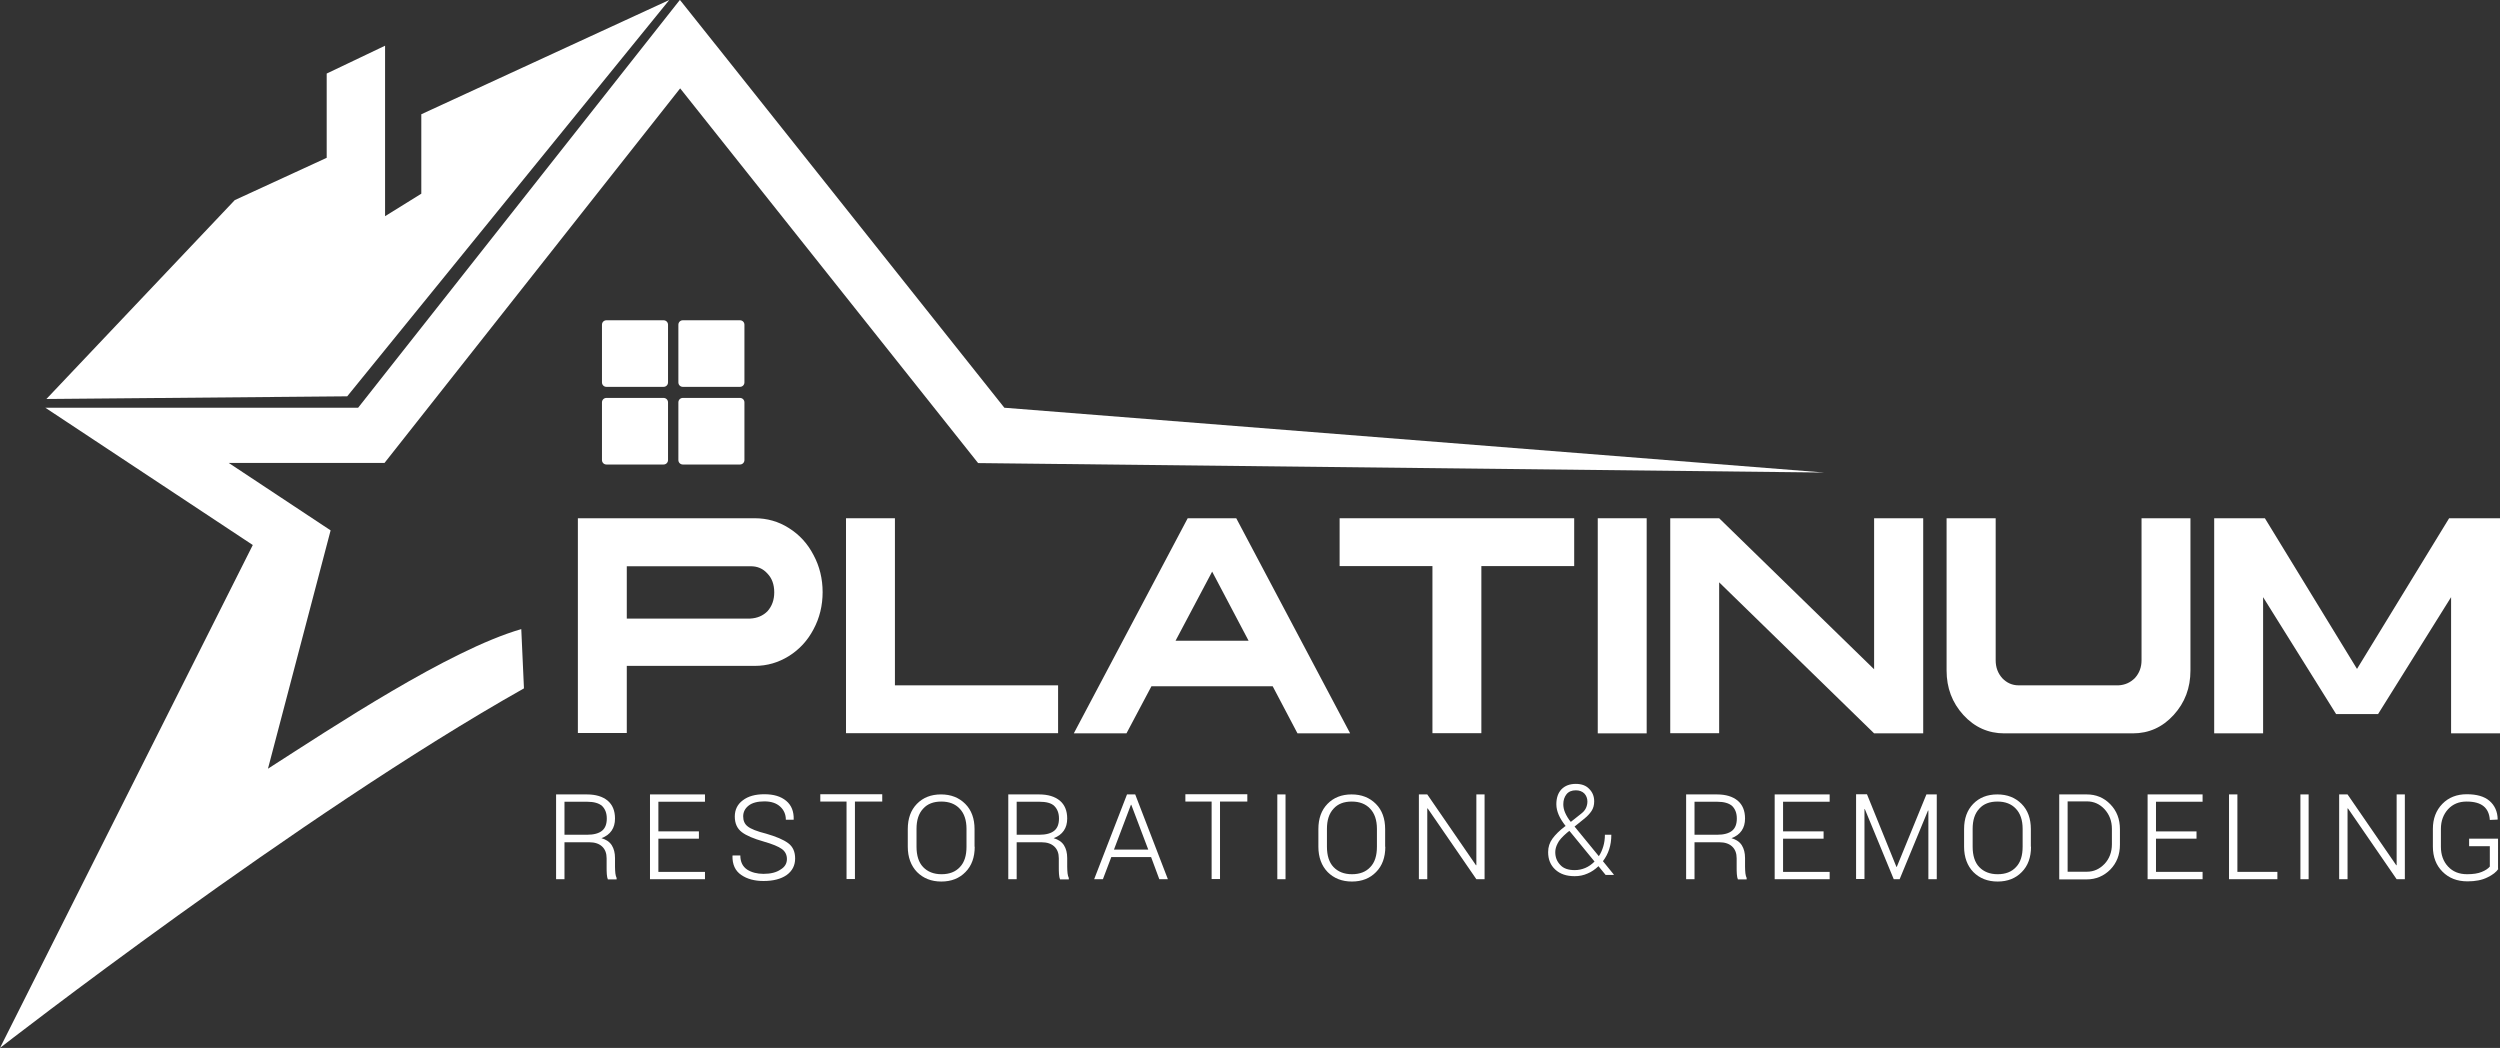 <?xml version="1.0" encoding="utf-8"?>
<!-- Generator: Adobe Illustrator 26.0.3, SVG Export Plug-In . SVG Version: 6.00 Build 0)  -->
<svg version="1.1" id="Layer_1" xmlns="http://www.w3.org/2000/svg" xmlns:xlink="http://www.w3.org/1999/xlink" x="0px" y="0px"
	 viewBox="0 0 1400.4 587" style="enable-background:new 0 0 1400.4 587;" xml:space="preserve">
<rect x="0" y="0" width="1400.4" height="587" fill="#333333" stroke="none"/>
<style type="text/css">
	.st0{fill:#FFFFFF;}
</style>
<g>
	<path class="st0" d="M381,49.5l166.9,209.9l474,5.3l-459.3-36.3l-162-203.7l0,0l-0.1-0.1L380.9,0l-0.1,0.1l0-0.1L200.6,228.4H25.4
		l116.2,76.9L0,587c0,0,168.2-130.8,293.5-201.4l-1.5-33.2c-40.7,11.8-105.7,55-141.9,78.2l35.1-133.5l-57.1-37.8h87.3L381,49.5z"/>
	<g>
		<path class="st0" d="M374.2,214.2c0,1.4-1.1,2.5-2.5,2.5h-32c-1.4,0-2.5-1.1-2.5-2.5v-32.3c0-1.4,1.1-2.5,2.5-2.5h32
			c1.4,0,2.5,1.1,2.5,2.5V214.2z"/>
		<path class="st0" d="M417,214.2c0,1.4-1.1,2.5-2.5,2.5h-32c-1.4,0-2.5-1.1-2.5-2.5v-32.3c0-1.4,1.1-2.5,2.5-2.5h32
			c1.4,0,2.5,1.1,2.5,2.5V214.2z"/>
		<path class="st0" d="M374.2,257.7c0,1.4-1.1,2.5-2.5,2.5h-32c-1.4,0-2.5-1.1-2.5-2.5v-32.3c0-1.4,1.1-2.5,2.5-2.5h32
			c1.4,0,2.5,1.1,2.5,2.5V257.7z"/>
		<path class="st0" d="M417,257.7c0,1.4-1.1,2.5-2.5,2.5h-32c-1.4,0-2.5-1.1-2.5-2.5v-32.3c0-1.4,1.1-2.5,2.5-2.5h32
			c1.4,0,2.5,1.1,2.5,2.5V257.7z"/>
	</g>
	<polygon class="st0" points="236,64 236,108.5 215.7,121.1 215.7,73.3 215.7,25.6 183,41.2 183,88.4 131.5,112.1 26,223.5 
		194.5,222 374.9,0 	"/>
	<g>
		<g>
			<path class="st0" d="M316.2,471.7v20.8h-4.7v-47.5h17.2c5.1,0,8.9,1.2,11.7,3.5c2.7,2.3,4.1,5.6,4.1,10c0,2.7-0.6,4.9-1.9,6.8
				c-1.3,1.9-3.2,3.3-5.7,4.2c2.7,0.8,4.6,2.1,5.8,4c1.2,1.9,1.8,4.3,1.8,7.1v4.9c0,1.4,0.1,2.6,0.2,3.7c0.1,1.1,0.4,1.9,0.7,2.6
				v0.8h-4.9c-0.3-0.7-0.5-1.6-0.6-3c-0.1-1.3-0.1-2.7-0.1-4.1v-4.7c0-2.8-0.8-5-2.5-6.6c-1.7-1.6-4.1-2.4-7.2-2.4H316.2z
				 M316.2,467.6h12.6c3.9,0,6.7-0.8,8.5-2.3c1.8-1.5,2.6-3.8,2.6-6.8s-0.9-5.3-2.6-7c-1.8-1.6-4.6-2.4-8.5-2.4h-12.6V467.6z"/>
			<path class="st0" d="M391.5,469.8h-22.7v18.6h26.1v4.1h-30.8v-47.5h30.8v4.1h-26.1v16.6h22.7V469.8z"/>
			<path class="st0" d="M440.8,481.2c0-2.3-0.9-4.2-2.8-5.6c-1.9-1.4-5.3-2.8-10.2-4.2c-5.6-1.6-9.7-3.3-12.3-5.3s-3.9-4.9-3.9-8.7
				c0-3.8,1.5-6.9,4.5-9.1c3-2.3,7-3.4,12.1-3.4c5.2,0,9.2,1.2,12.2,3.7s4.3,6,4.2,10.4l-0.1,0.2h-4.3c0-3-1.1-5.5-3.2-7.4
				c-2.1-1.9-5-2.9-8.8-2.9c-3.9,0-6.9,0.8-8.9,2.4c-2,1.6-3,3.6-3,6c0,2.4,0.8,4.3,2.5,5.6c1.7,1.4,5.2,2.8,10.4,4.1
				c5.5,1.6,9.6,3.3,12.3,5.3s3.9,4.9,3.9,8.6c0,3.9-1.6,7-4.8,9.3c-3.2,2.2-7.5,3.3-12.9,3.3c-5,0-9.2-1.1-12.5-3.4
				c-3.4-2.3-5-5.9-4.9-10.7l0.1-0.2h4.3c0,3.6,1.3,6.2,3.8,7.9c2.5,1.6,5.6,2.4,9.2,2.4c4,0,7.2-0.8,9.5-2.4
				C439.6,485.7,440.8,483.7,440.8,481.2z"/>
			<path class="st0" d="M494.2,449h-15.3v43.4h-4.7V449h-14.7v-4.1h34.7V449z"/>
			<path class="st0" d="M546,474.3c0,5.9-1.7,10.7-5.2,14.2c-3.4,3.5-7.9,5.3-13.5,5.3c-5.6,0-10.1-1.8-13.6-5.3
				c-3.4-3.5-5.2-8.3-5.2-14.2v-9.9c0-5.9,1.7-10.6,5.1-14.1s7.9-5.3,13.5-5.3s10.1,1.8,13.6,5.3s5.2,8.3,5.2,14.1V474.3z
				 M541.4,464.3c0-4.9-1.3-8.7-3.8-11.3c-2.5-2.7-6-4-10.3-4c-4.4,0-7.8,1.3-10.2,4c-2.5,2.7-3.7,6.4-3.7,11.3v10
				c0,4.9,1.2,8.8,3.7,11.4s5.9,4,10.3,4s7.8-1.3,10.3-4c2.5-2.6,3.7-6.4,3.7-11.4V464.3z"/>
			<path class="st0" d="M569.5,471.7v20.8h-4.7v-47.5h17.2c5.1,0,8.9,1.2,11.7,3.5c2.7,2.3,4.1,5.6,4.1,10c0,2.7-0.6,4.9-1.9,6.8
				c-1.3,1.9-3.2,3.3-5.7,4.2c2.7,0.8,4.6,2.1,5.8,4c1.2,1.9,1.8,4.3,1.8,7.1v4.9c0,1.4,0.1,2.6,0.2,3.7c0.1,1.1,0.4,1.9,0.7,2.6
				v0.8h-4.9c-0.3-0.7-0.5-1.6-0.6-3c-0.1-1.3-0.1-2.7-0.1-4.1v-4.7c0-2.8-0.8-5-2.5-6.6c-1.7-1.6-4.1-2.4-7.2-2.4H569.5z
				 M569.5,467.6h12.6c3.9,0,6.7-0.8,8.5-2.3c1.8-1.5,2.6-3.8,2.6-6.8s-0.9-5.3-2.6-7s-4.6-2.4-8.5-2.4h-12.6V467.6z"/>
			<path class="st0" d="M644.8,480.1h-22.3l-4.7,12.4h-4.9l18.4-47.5h4.6l18.3,47.5h-4.8L644.8,480.1z M624,475.9h19.2l-9.5-25.1
				h-0.2L624,475.9z"/>
			<path class="st0" d="M698.7,449h-15.3v43.4h-4.7V449H664v-4.1h34.7V449z"/>
			<path class="st0" d="M720.1,492.5h-4.6v-47.5h4.6V492.5z"/>
			<path class="st0" d="M776,474.3c0,5.9-1.7,10.7-5.2,14.2c-3.4,3.5-7.9,5.3-13.5,5.3c-5.6,0-10.1-1.8-13.6-5.3
				c-3.4-3.5-5.2-8.3-5.2-14.2v-9.9c0-5.9,1.7-10.6,5.1-14.1s7.9-5.3,13.5-5.3c5.6,0,10.1,1.8,13.6,5.3s5.2,8.3,5.2,14.1V474.3z
				 M771.3,464.3c0-4.9-1.3-8.7-3.8-11.3c-2.5-2.7-6-4-10.3-4c-4.4,0-7.8,1.3-10.2,4c-2.5,2.7-3.7,6.4-3.7,11.3v10
				c0,4.9,1.2,8.8,3.7,11.4s5.9,4,10.3,4c4.4,0,7.8-1.3,10.3-4c2.5-2.6,3.7-6.4,3.7-11.4V464.3z"/>
			<path class="st0" d="M831.7,492.5H827l-27.3-39.7l-0.2,0.1v39.6h-4.7v-47.5h4.7l27.3,39.7l0.2-0.1v-39.6h4.6V492.5z"/>
		</g>
	</g>
	<path class="st0" d="M877,462.7c-1.8-2.3-3.1-4.4-3.9-6.3s-1.3-3.8-1.3-5.9c0-3.6,1-6.4,2.9-8.4c2-2,4.6-3,8-3
		c3.2,0,5.7,0.9,7.5,2.8c1.9,1.9,2.8,4.2,2.8,7c0,2.1-0.5,3.9-1.5,5.4c-1,1.5-2.4,3-4.3,4.5l-5.2,4.2l13.6,16.6
		c1.1-1.6,1.9-3.5,2.5-5.5c0.6-2,0.9-4.2,0.9-6.5h3.6c0,2.9-0.4,5.7-1.2,8.1c-0.8,2.5-2,4.7-3.5,6.7l6.1,7.5l-0.1,0.2h-4.5l-4-4.9
		c-1.9,1.8-3.9,3.2-6.1,4.1c-2.2,1-4.6,1.5-7.2,1.5c-4.6,0-8.2-1.2-10.9-3.7c-2.7-2.5-4-5.7-4-9.8c0-2.8,0.8-5.3,2.4-7.5
		c1.6-2.2,3.9-4.5,6.9-6.8L877,462.7z M882.1,487.4c2,0,4-0.4,5.9-1.2c1.9-0.8,3.6-2,5.2-3.6L879.6,466c-0.1-0.1-0.2-0.2-0.3-0.3
		c-0.1-0.1-0.1-0.2-0.2-0.3l-1.5,1.2c-2.5,2.2-4.3,4.1-5.1,5.9c-0.9,1.7-1.3,3.4-1.3,4.8c0,2.9,0.9,5.2,2.8,7.2
		C875.8,486.5,878.5,487.4,882.1,487.4z M875.7,450.5c0,1.5,0.3,3.1,1,4.7c0.7,1.6,1.7,3.4,3.2,5.2l5.8-4.6c1.3-1,2.2-2.1,2.7-3.2
		c0.5-1.1,0.8-2.3,0.8-3.6c0-1.8-0.6-3.3-1.7-4.5c-1.2-1.2-2.8-1.8-4.8-1.8c-2.2,0-4,0.7-5.2,2.2S875.7,448.3,875.7,450.5z"/>
	<g>
		<g>
			<path class="st0" d="M949.2,471.7v20.8h-4.7v-47.5h17.2c5.1,0,8.9,1.2,11.7,3.5c2.7,2.3,4.1,5.6,4.1,10c0,2.7-0.6,4.9-1.9,6.8
				s-3.2,3.3-5.7,4.2c2.7,0.8,4.6,2.1,5.8,4c1.2,1.9,1.8,4.3,1.8,7.1v4.9c0,1.4,0.1,2.6,0.2,3.7c0.1,1.1,0.4,1.9,0.7,2.6v0.8h-4.9
				c-0.3-0.7-0.5-1.6-0.6-3c-0.1-1.3-0.1-2.7-0.1-4.1v-4.7c0-2.8-0.8-5-2.5-6.6c-1.7-1.6-4.1-2.4-7.2-2.4H949.2z M949.2,467.6h12.6
				c3.9,0,6.7-0.8,8.5-2.3c1.8-1.5,2.6-3.8,2.6-6.8s-0.9-5.3-2.6-7c-1.8-1.6-4.6-2.4-8.5-2.4h-12.6V467.6z"/>
			<path class="st0" d="M1021.5,469.8h-22.7v18.6h26.1v4.1h-30.8v-47.5h30.8v4.1h-26.1v16.6h22.7V469.8z"/>
			<path class="st0" d="M1062.3,485.6h0.2l16.6-40.6h5.8v47.5h-4.7v-38.4l-0.2-0.1l-15.9,38.5h-3.3l-16.2-39.3l-0.2,0v39.2h-4.7
				v-47.5h6.1L1062.3,485.6z"/>
			<path class="st0" d="M1137.7,474.3c0,5.9-1.7,10.7-5.2,14.2c-3.4,3.5-7.9,5.3-13.5,5.3c-5.6,0-10.1-1.8-13.6-5.3
				c-3.4-3.5-5.2-8.3-5.2-14.2v-9.9c0-5.9,1.7-10.6,5.1-14.1s7.9-5.3,13.5-5.3c5.6,0,10.1,1.8,13.6,5.3s5.2,8.3,5.2,14.1V474.3z
				 M1133,464.3c0-4.9-1.3-8.7-3.8-11.3c-2.5-2.7-6-4-10.3-4c-4.4,0-7.8,1.3-10.2,4c-2.5,2.7-3.7,6.4-3.7,11.3v10
				c0,4.9,1.2,8.8,3.7,11.4s5.9,4,10.3,4c4.4,0,7.8-1.3,10.3-4c2.5-2.6,3.7-6.4,3.7-11.4V464.3z"/>
			<path class="st0" d="M1153.5,492.5v-47.5h15.4c5.2,0,9.6,1.8,13.2,5.5c3.6,3.7,5.4,8.3,5.4,14v8.6c0,5.7-1.8,10.3-5.4,14
				c-3.6,3.6-8,5.5-13.2,5.5H1153.5z M1158.2,449v39.3h10.8c3.9,0,7.1-1.5,9.9-4.4c2.7-2.9,4.1-6.6,4.1-11v-8.6c0-4.4-1.4-8-4.1-11
				c-2.7-2.9-6-4.4-9.9-4.4H1158.2z"/>
			<path class="st0" d="M1230.4,469.8h-22.7v18.6h26.1v4.1H1203v-47.5h30.8v4.1h-26.1v16.6h22.7V469.8z"/>
			<path class="st0" d="M1253.2,488.4h22.5v4.1h-27.1v-47.5h4.7V488.4z"/>
			<path class="st0" d="M1293.2,492.5h-4.6v-47.5h4.6V492.5z"/>
			<path class="st0" d="M1347.1,492.5h-4.6l-27.3-39.7l-0.2,0.1v39.6h-4.7v-47.5h4.7l27.3,39.7l0.2-0.1v-39.6h4.6V492.5z"/>
			<path class="st0" d="M1399.5,486.7c-1.1,1.7-3.2,3.4-6.2,4.8c-3,1.5-6.7,2.2-11.1,2.2c-5.8,0-10.4-1.8-14-5.4
				c-3.6-3.6-5.4-8.3-5.4-14.1v-9.9c0-5.7,1.8-10.4,5.3-14c3.5-3.6,8.1-5.4,13.7-5.4c5.5,0,9.8,1.2,12.7,3.7
				c2.9,2.5,4.5,5.9,4.6,10.3l-0.1,0.2l-4.3,0.2c-0.2-3.4-1.4-6-3.5-7.7c-2.1-1.7-5.2-2.6-9.5-2.6c-4.3,0-7.7,1.4-10.4,4.3
				c-2.6,2.9-4,6.5-4,11v10c0,4.5,1.3,8.2,4,11.1c2.7,2.9,6.2,4.3,10.7,4.3c3.3,0,6.1-0.4,8.2-1.3c2.2-0.9,3.6-1.9,4.5-3V474h-11.6
				v-4.2h16.2V486.7z"/>
		</g>
	</g>
	<g>
		<path class="st0" d="M422.8,290.3c6.9,0,13.3,1.8,19.1,5.5c5.9,3.7,10.5,8.7,13.8,15.1c3.4,6.3,5.1,13.3,5.1,20.8
			c0,7.5-1.7,14.5-5.1,20.8c-3.3,6.3-7.9,11.3-13.8,15c-5.8,3.6-12.1,5.5-19.1,5.5h-71.7v37.6h-27.4V290.3H422.8z M351.1,346.5h69.1
			c4-0.2,7.2-1.6,9.7-4.1c2.5-2.8,3.8-6.3,3.8-10.6c0-4.4-1.3-7.9-3.8-10.5c-2.5-2.8-5.7-4.2-9.7-4.1h-69.1V346.5z"/>
		<path class="st0" d="M473.9,410.7V290.3h27.4v93.6h91.4v26.8H473.9z"/>
		<path class="st0" d="M692.5,290.3l63.8,120.5h-29.5l-13.9-26.4H645l-14,26.4h-29.5l63.8-120.5H692.5z M658.5,358.9h40.9L679,320.2
			L658.5,358.9z"/>
		<path class="st0" d="M881.8,290.3v26.8h-52v93.6h-27.4v-93.6h-52v-26.8H881.8z"/>
		<path class="st0" d="M922.4,290.3v120.5H895V290.3H922.4z"/>
		<path class="st0" d="M963,290.3l86.8,84.6v-84.6h27.5v120.5h-27.5L963,326.2v84.5h-27.4V290.3H963z"/>
		<path class="st0" d="M1117.9,290.3v79.6c0,3.9,1.2,7.2,3.7,10c2.5,2.6,5.5,4,9.2,4h55.9c3.7-0.2,6.7-1.6,9.2-4.1
			c2.5-2.8,3.7-6.1,3.7-9.9v-79.6h27.4v85.3c0,9.7-3.1,18-9.4,24.9c-6.3,6.9-13.9,10.3-22.9,10.3h-72c-8.9,0-16.6-3.4-22.9-10.3
			c-6.3-6.9-9.4-15.2-9.4-24.9v-85.3H1117.9z"/>
		<path class="st0" d="M1400.4,290.3v120.5H1373v-76.3l-40.9,65.5h-23.5l-40.9-65.5v76.3h-27.4V290.3h28.4l51.6,84.4l51.6-84.4
			H1400.4z"/>
	</g>
</g>
</svg>
